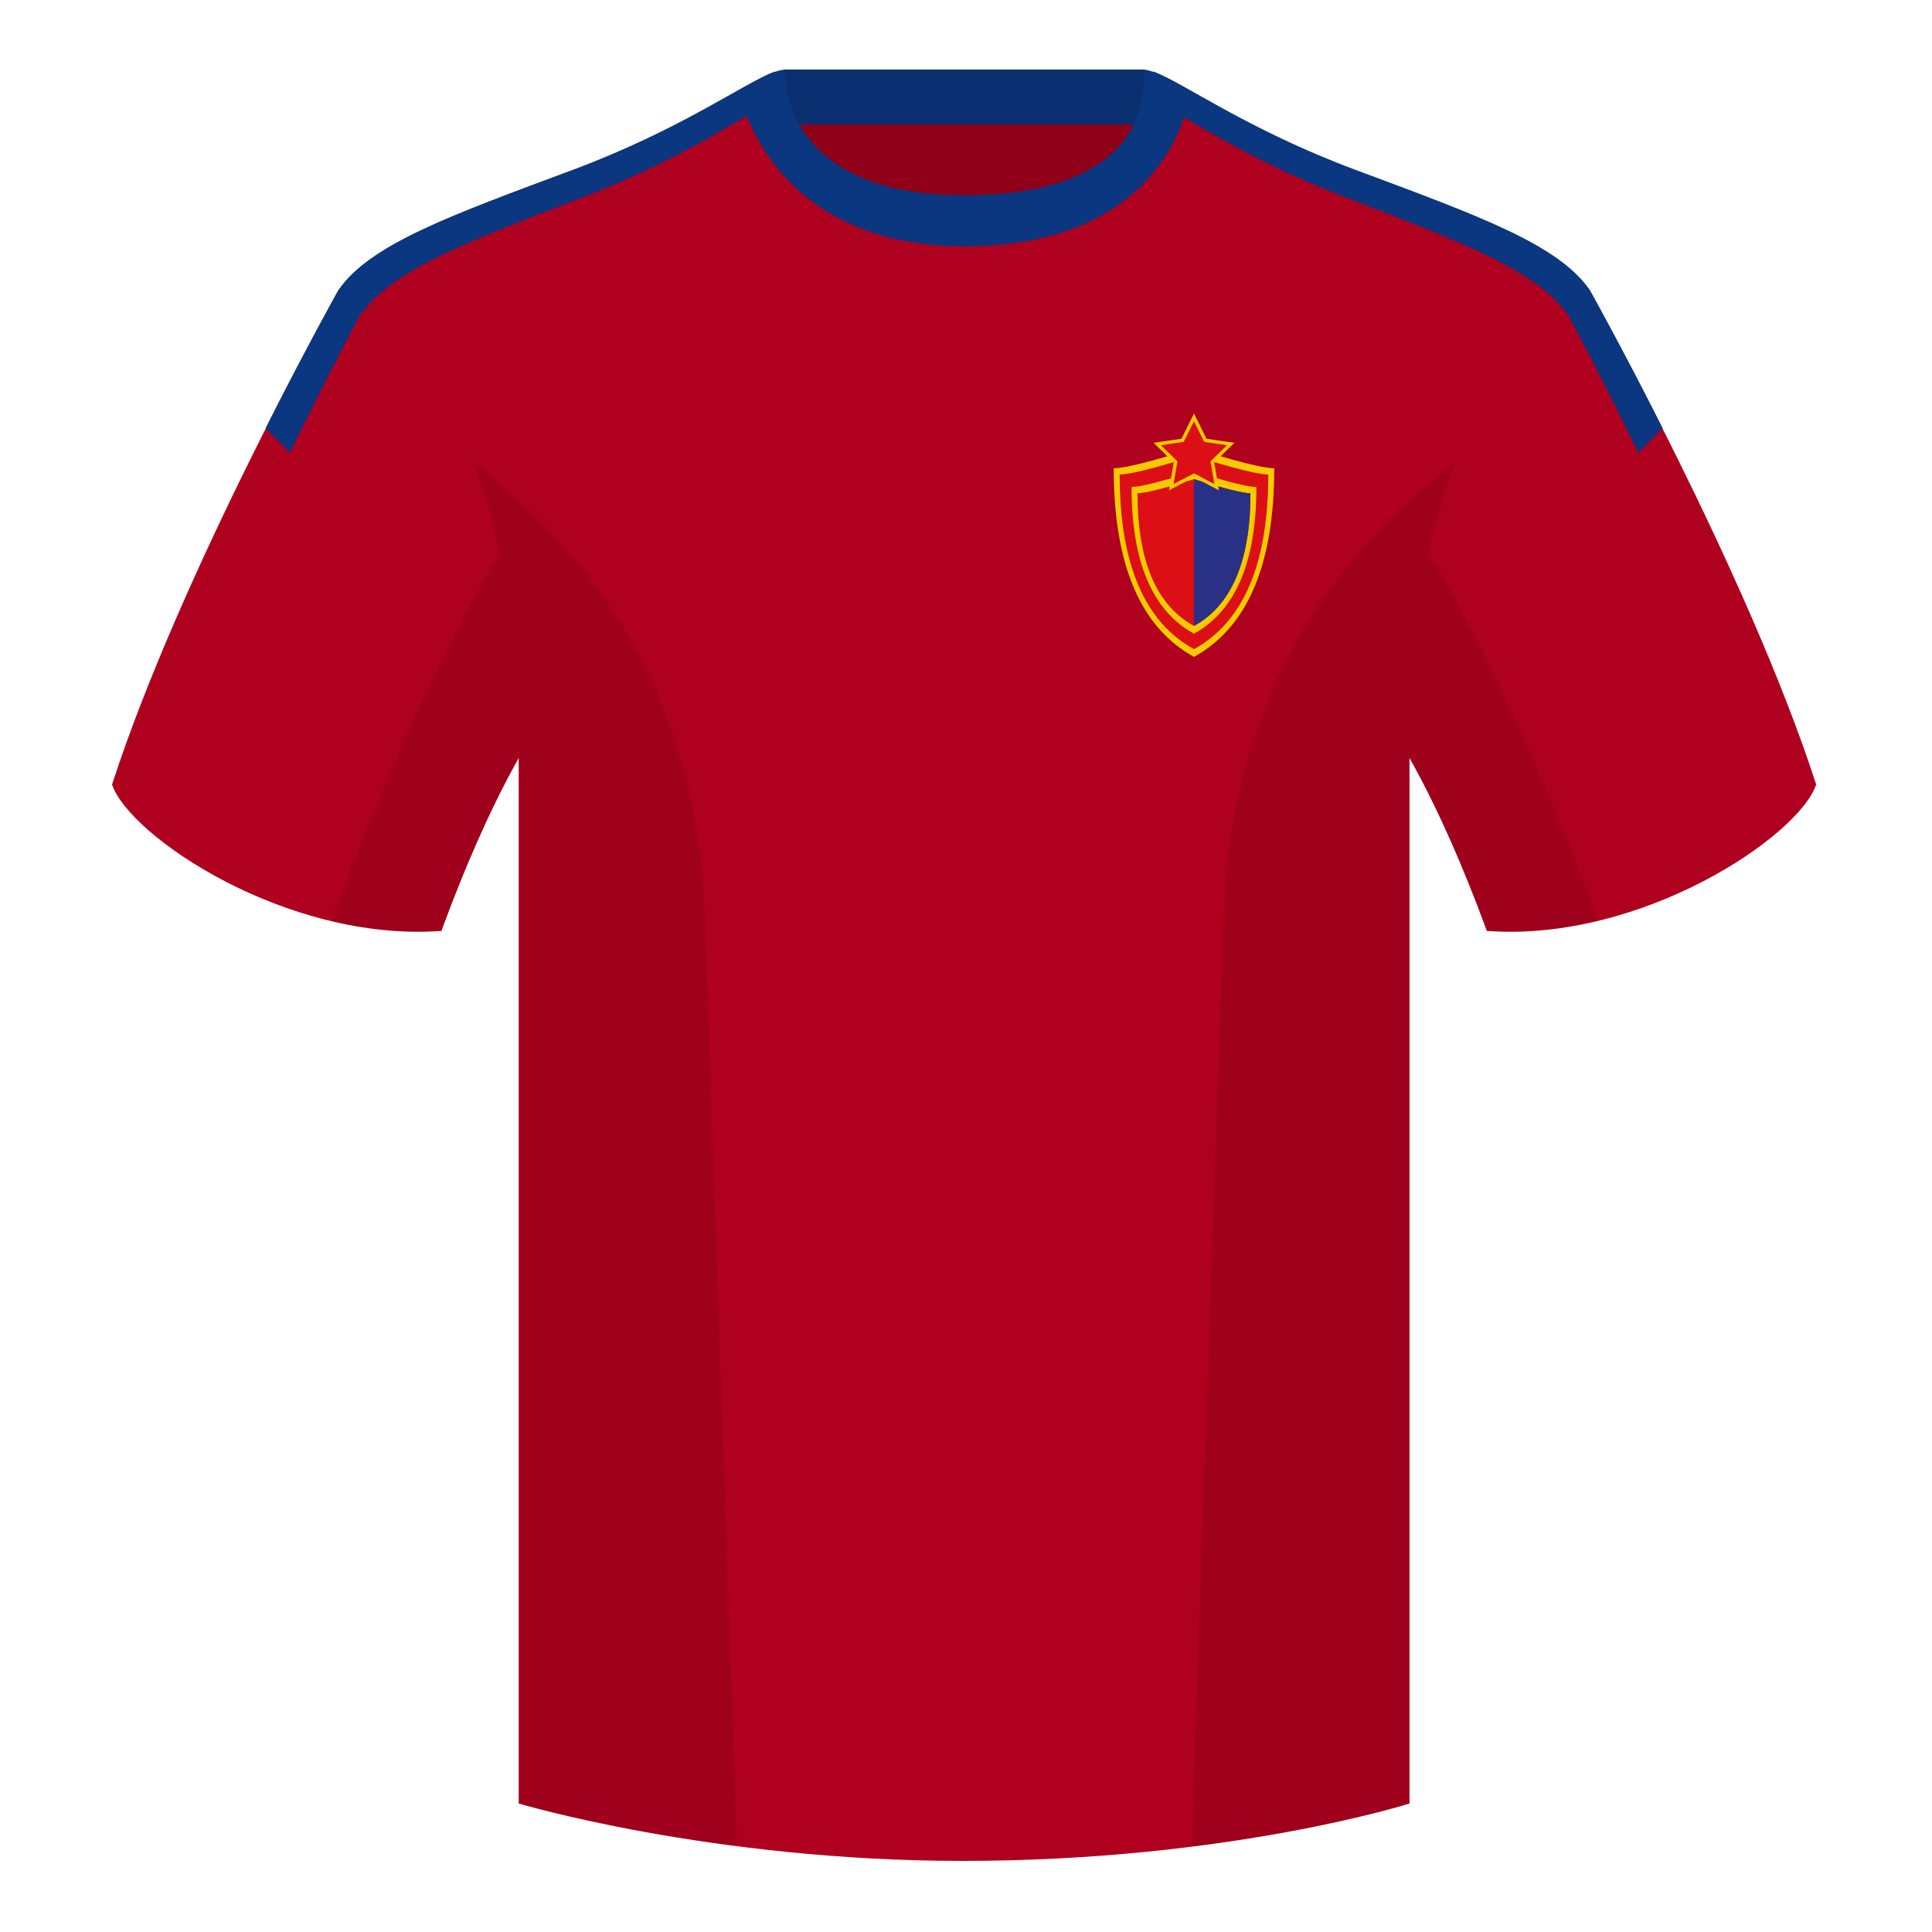 <?xml version="1.0" encoding="UTF-8"?><svg height="500" viewBox="0 0 500 500" width="500" xmlns="http://www.w3.org/2000/svg"><g fill="none" fill-rule="evenodd"><path d="M0 0h500v500H0z"/><path d="M203.006 109.193h93.643V21.898h-93.643z" fill="#900019"/><path d="M202.867 32.198h93.458v-14.2h-93.458z" fill="#092f71"/><g fill="#b0001f"><path d="M87.55 75.26s-40.762 72.8-58.547 127.77c4.445 13.375 45.208 40.86 85.232 37.885 13.34-36.4 24.46-52 24.46-52S141.658 93.83 87.55 75.26M411.476 75.26s40.762 72.8 58.547 127.77c-4.445 13.375-45.208 40.86-85.232 37.885-13.34-36.4-24.46-52-24.46-52S357.368 93.83 411.476 75.26"/><path d="M249.514 57.706c-50.082 0-47.798-39.47-48.742-39.14-7.516 2.618-24.133 14.936-52.439 25.495-31.873 11.885-52.626 19.315-60.782 31.2 11.114 8.915 46.694 28.97 46.694 120.345v271.14S183.903 481.6 249.13 481.6c68.929 0 115.648-14.855 115.648-14.855v-271.14c0-91.375 35.58-111.43 46.7-120.345-8.157-11.885-28.91-19.315-60.783-31.2-28.36-10.577-44.982-22.92-52.478-25.511-.927-.318 4.177 39.156-48.703 39.156z"/></g><path d="M200.527 18.507c.186.629.31 3.353 1.131 7.091-7.517 3.04-23.336 14.848-49.942 25.115-30.81 11.885-50.865 19.315-58.747 31.2 0 0-7.812 14.495-17.944 35.245l-6.307-6.323c10.64-21.092 18.83-35.718 18.83-35.718h.002c8.154-11.886 28.907-19.316 60.78-31.201 28.007-10.447 44.57-22.617 52.197-25.41zM298.494 18.507c7.627 2.792 24.19 14.962 52.197 25.409 31.873 11.885 52.626 19.315 60.78 31.201h.003s8.19 14.626 18.829 35.718l-6.307 6.323c-10.132-20.75-17.944-35.245-17.944-35.245-7.882-11.885-27.937-19.315-58.747-31.2-26.606-10.267-42.424-22.075-49.942-25.115.82-3.738.945-6.462 1.13-7.091z" fill="#0b3680"/><path d="M249.576 63.752c51.479 0 58.279-35.895 58.279-40.38-5.772-3.24-9.728-5.345-12.008-5.345 0 0 5.881 32.495-46.335 32.495-48.52 0-46.336-32.495-46.336-32.495-2.28 0-6.235 2.105-12.002 5.345 0 0 7.368 40.38 58.402 40.38" fill="#0b3680"/><path d="M288.23 121.192c2.77 0 9.693-1.73 20.77-5.192 11.077 3.462 18 5.192 20.77 5.192 0 24.923-6.924 41.193-20.77 48.808-13.846-7.615-20.77-23.885-20.77-48.808z" fill="#f7cb00"/><path d="M289.77 122.808c2.563 0 8.974-1.603 19.23-4.808 10.256 3.205 16.667 4.808 19.23 4.808 0 23.077-6.41 38.14-19.23 45.192-12.82-7.051-19.23-22.115-19.23-45.192z" fill="#db0f15"/><path d="M292.846 126.038c2.154 0 7.539-1.346 16.154-4.038 8.615 2.692 14 4.038 16.154 4.038 0 19.385-5.385 32.039-16.154 37.962-10.77-5.923-16.154-18.577-16.154-37.962z" fill="#f7cb00"/><path d="M294.385 127.654c1.948 0 6.82-1.218 14.615-3.654 7.795 2.436 12.667 3.654 14.615 3.654 0 17.538-4.871 28.987-14.615 34.346-9.744-5.359-14.615-16.808-14.615-34.346z" fill="#db0f15"/><path d="M309 124c7.795 2.436 12.667 3.654 14.615 3.654 0 17.538-4.871 28.987-14.615 34.346z" fill="#283186"/><path d="M309 123.5l-6.466 3.4 1.235-7.2-5.23-5.1 7.228-1.05L309 107l3.233 6.55 7.229 1.05-5.231 5.1 1.235 7.2z" fill="#f7cb00"/><path d="M309 122.5l-5.29 2.781 1.01-5.89-4.28-4.172 5.915-.86L309 109l2.645 5.36 5.915.859-4.28 4.172 1.01 5.89z" fill="#db0f15"/><path d="M413.584 238.323c-9.287 2.238-19.064 3.316-28.798 2.592-8.197-22.369-15.557-36.883-20.012-44.748v270.577s-21.102 6.71-55.867 11.11l-.544-.059c1.881-54.795 5.722-166.47 8.277-240.705 2.055-59.755 31.084-95.29 60.099-117.44-2.676 6.78-5.072 14.606-7 23.667 7.354 11.852 24.436 42.069 43.831 94.964l.014.042zM190.717 477.795c-34.248-4.401-56.477-11.05-56.477-11.05V196.171c-4.456 7.867-11.813 22.38-20.01 44.743-9.632.716-19.308-.332-28.51-2.523.005-.033.012-.065.02-.097 19.377-52.848 36.305-83.066 43.61-94.944-1.93-9.075-4.328-16.912-7.007-23.701 29.015 22.15 58.044 57.685 60.1 117.44 2.554 74.235 6.395 185.91 8.276 240.705z" fill="#000" fill-opacity=".1"/></g></svg>